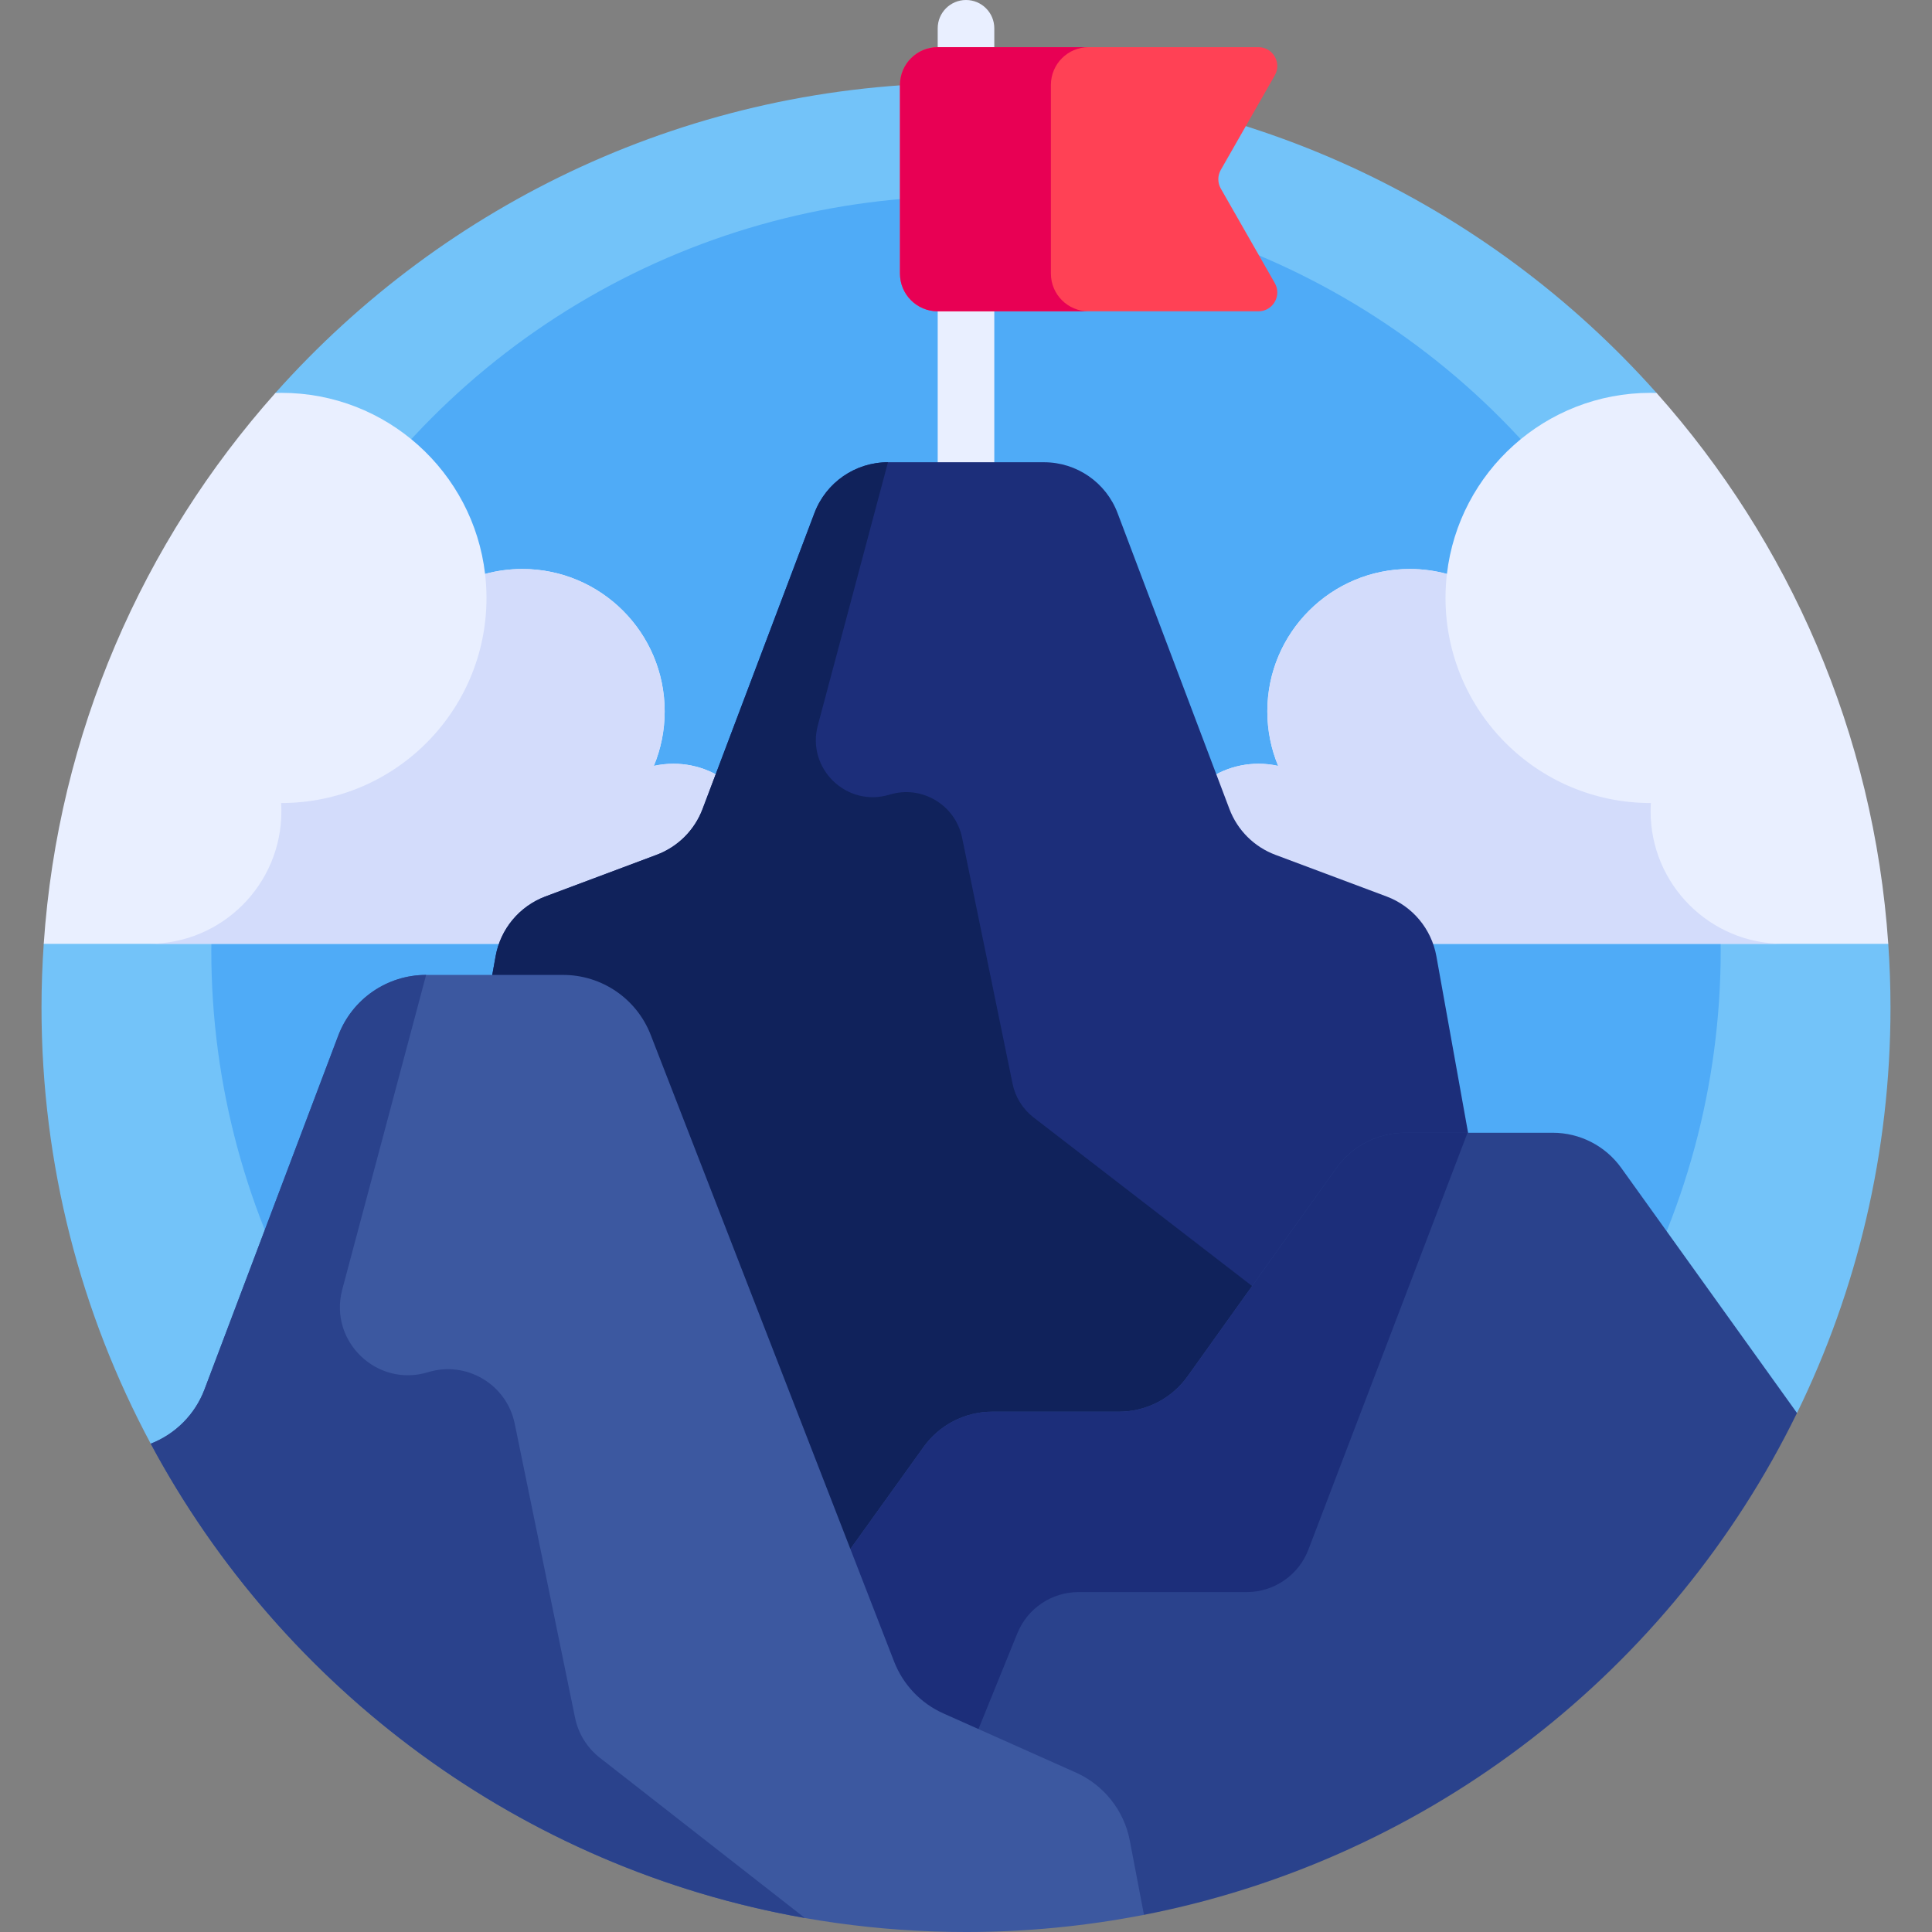<svg id="Capa_1" enable-background="new 0 0 512 512" height="512" viewBox="0 0 512 512" width="512" xmlns="http://www.w3.org/2000/svg"><rect x="0" y="0" width="512" height="512" fill="#808080" stroke="none"/><g><g><path d="m439.018 104.144c-44.873-50.393-110.233-82.144-183.018-82.144s-138.145 31.751-183.018 82.144l-61.392 145.98c-.38 5.577-.59 11.202-.59 16.876 0 41.804 10.481 81.156 28.942 115.591l436.281-8.13c15.862-32.448 24.777-68.911 24.777-107.461 0-5.674-.21-11.299-.589-16.877z" fill="#73c3f9"/></g><g><circle cx="256" cy="252" fill="#4fabf7" r="200"/></g><g><g><path d="m439.018 104.144c-.529-.015-1.057-.037-1.59-.037-27.865 0-50.828 20.97-53.979 47.989-3.143-.848-6.444-1.309-9.855-1.309-20.842 0-37.738 16.896-37.738 37.738 0 5.119 1.024 9.997 2.871 14.448-1.67-.37-3.403-.571-5.183-.571-13.178 0-23.861 10.683-23.861 23.861s10.683 23.861 23.861 23.861h166.867c-3.803-55.886-26.343-106.62-61.393-145.98z" fill="#e9efff"/></g><g><g><path d="m437.429 215.007c0-.739.03-1.47.075-2.198-.025 0-.05.001-.075.001-30.018 0-54.352-24.334-54.352-54.352 0-2.153.129-4.275.373-6.363-3.143-.848-6.444-1.309-9.855-1.309-20.842 0-37.738 16.896-37.738 37.738 0 5.119 1.024 9.997 2.871 14.448-1.67-.37-3.403-.571-5.183-.571-13.178 0-23.861 10.683-23.861 23.861s10.683 23.861 23.861 23.861h139.001c-19.395 0-35.117-15.722-35.117-35.116z" fill="#d3dcfb"/></g></g></g><g><g><path d="m72.982 104.144c.529-.015 1.057-.037 1.59-.037 27.865 0 50.828 20.97 53.979 47.989 3.143-.848 6.444-1.309 9.855-1.309 20.842 0 37.738 16.896 37.738 37.738 0 5.119-1.024 9.997-2.871 14.448 1.67-.37 3.403-.571 5.183-.571 13.178 0 23.861 10.683 23.861 23.861s-10.683 23.861-23.861 23.861h-166.867c3.803-55.886 26.343-106.62 61.393-145.98z" fill="#e9efff"/></g><g><g><path d="m74.571 215.007c0-.739-.03-1.47-.075-2.198.025 0 .05.001.075.001 30.018 0 54.352-24.334 54.352-54.352 0-2.153-.129-4.275-.373-6.363 3.143-.848 6.444-1.309 9.855-1.309 20.842 0 37.738 16.896 37.738 37.738 0 5.119-1.024 9.997-2.871 14.448 1.67-.37 3.403-.571 5.183-.571 13.178 0 23.861 10.683 23.861 23.861s-10.683 23.861-23.861 23.861h-139c19.394 0 35.116-15.722 35.116-35.116z" fill="#d3dcfb"/></g></g></g><g><g><path d="m263.5 140h-15v-132.5c0-4.142 3.358-7.5 7.5-7.5 4.142 0 7.5 3.358 7.5 7.5z" fill="#e9efff"/></g><g><path d="m333.493 82.5h-84.993c-5.523 0-10-4.477-10-10v-50c0-5.523 4.477-10 10-10h84.993c3.839 0 6.246 4.147 4.341 7.481l-14.308 25.039c-.878 1.537-.878 3.424 0 4.961l14.308 25.039c1.905 3.333-.502 7.48-4.341 7.48z" fill="#ff4155"/></g><g><path d="m278.5 72.5v-50c0-5.523 4.477-10 10-10h-40c-5.523 0-10 4.477-10 10v50c0 5.523 4.477 10 10 10h40c-5.523 0-10-4.477-10-10z" fill="#e80054"/></g></g><g><g><path d="m380.655 253.404c-1.299-7.23-6.313-13.245-13.196-15.828l-29.462-11.036c-5.626-2.104-10.064-6.529-12.182-12.14l-28.642-75.772-1.007-2.66c-3.063-8.105-10.821-13.467-19.488-13.467h-41.356c-8.668 0-16.425 5.362-19.488 13.467l-1.007 2.66-28.642 75.772c-2.118 5.612-6.556 10.036-12.182 12.14l-29.462 11.036c-6.883 2.584-11.897 8.598-13.196 15.828l-15.345 85.451 140 126.784 140-126.784z" fill="#1c2e7a"/></g><g><path d="m365.309 366.648-91.468-70.567c-2.827-2.209-4.776-5.353-5.497-8.868l-13.38-65.214c-1.79-8.725-10.701-14.016-19.218-11.411-11.34 3.468-22.071-6.882-19.017-18.34l18.594-69.747c-8.668 0-16.425 5.362-19.488 13.467l-1.007 2.66-28.642 75.772c-2.118 5.612-6.556 10.036-12.182 12.14l-29.462 11.036c-6.883 2.584-11.897 8.598-13.196 15.828l-15.346 85.451 140 126.784z" fill="#10225b"/></g></g><g><g><path d="m429.658 309.523c-4.2-5.858-10.966-9.332-18.174-9.332h-39.136c-7.221 0-13.998 3.487-18.196 9.362l-39.443 55.202c-4.198 5.875-10.975 9.362-18.196 9.362h-33.564c-7.203 0-13.966 3.47-18.167 9.321l-36.09 50.27 94.472 73.738-.002.009c76.272-14.875 139.886-65.133 173.062-132.995z" fill="#2a428c"/></g><g><path d="m372.348 300.191c-7.221 0-13.998 3.487-18.196 9.362l-39.443 55.202c-4.198 5.875-10.975 9.362-18.196 9.362h-33.564c-7.204 0-13.966 3.47-18.167 9.321l-36.09 50.27 46.276 36.12c.213-1.117.525-2.226.964-3.308l13.682-33.688c2.68-6.599 9.092-10.915 16.215-10.915h44.564c7.257 0 13.762-4.479 16.35-11.259l42.172-110.467z" fill="#1c2e7a"/></g></g><g><g><path d="m299.416 487.808c-1.527-8.002-6.873-14.751-14.311-18.072l-35.081-15.656c-5.993-2.673-10.684-7.612-13.066-13.722l-58.906-151.663-5.612-14.444c-3.719-9.579-12.942-15.888-23.219-15.888h-36.293c-10.36 0-19.632 6.409-23.293 16.096l-1.204 3.179-34.234 90.567c-2.493 6.604-7.678 11.827-14.255 14.387 41.292 77.019 122.553 129.408 216.058 129.408 16.135 0 31.899-1.577 47.163-4.553z" fill="#3c58a0"/></g><g><path d="m158.968 465.833c-3.379-2.641-5.709-6.398-6.571-10.599l-15.993-77.947c-2.14-10.429-12.79-16.753-22.971-13.64-13.554 4.145-26.381-8.226-22.73-21.921l22.224-83.365c-10.36 0-19.632 6.409-23.293 16.096l-1.204 3.179-34.234 90.567c-2.493 6.604-7.677 11.827-14.255 14.387 34.859 65.02 98.2 112.481 173.349 125.692z" fill="#2a428c"/></g></g></g></svg>